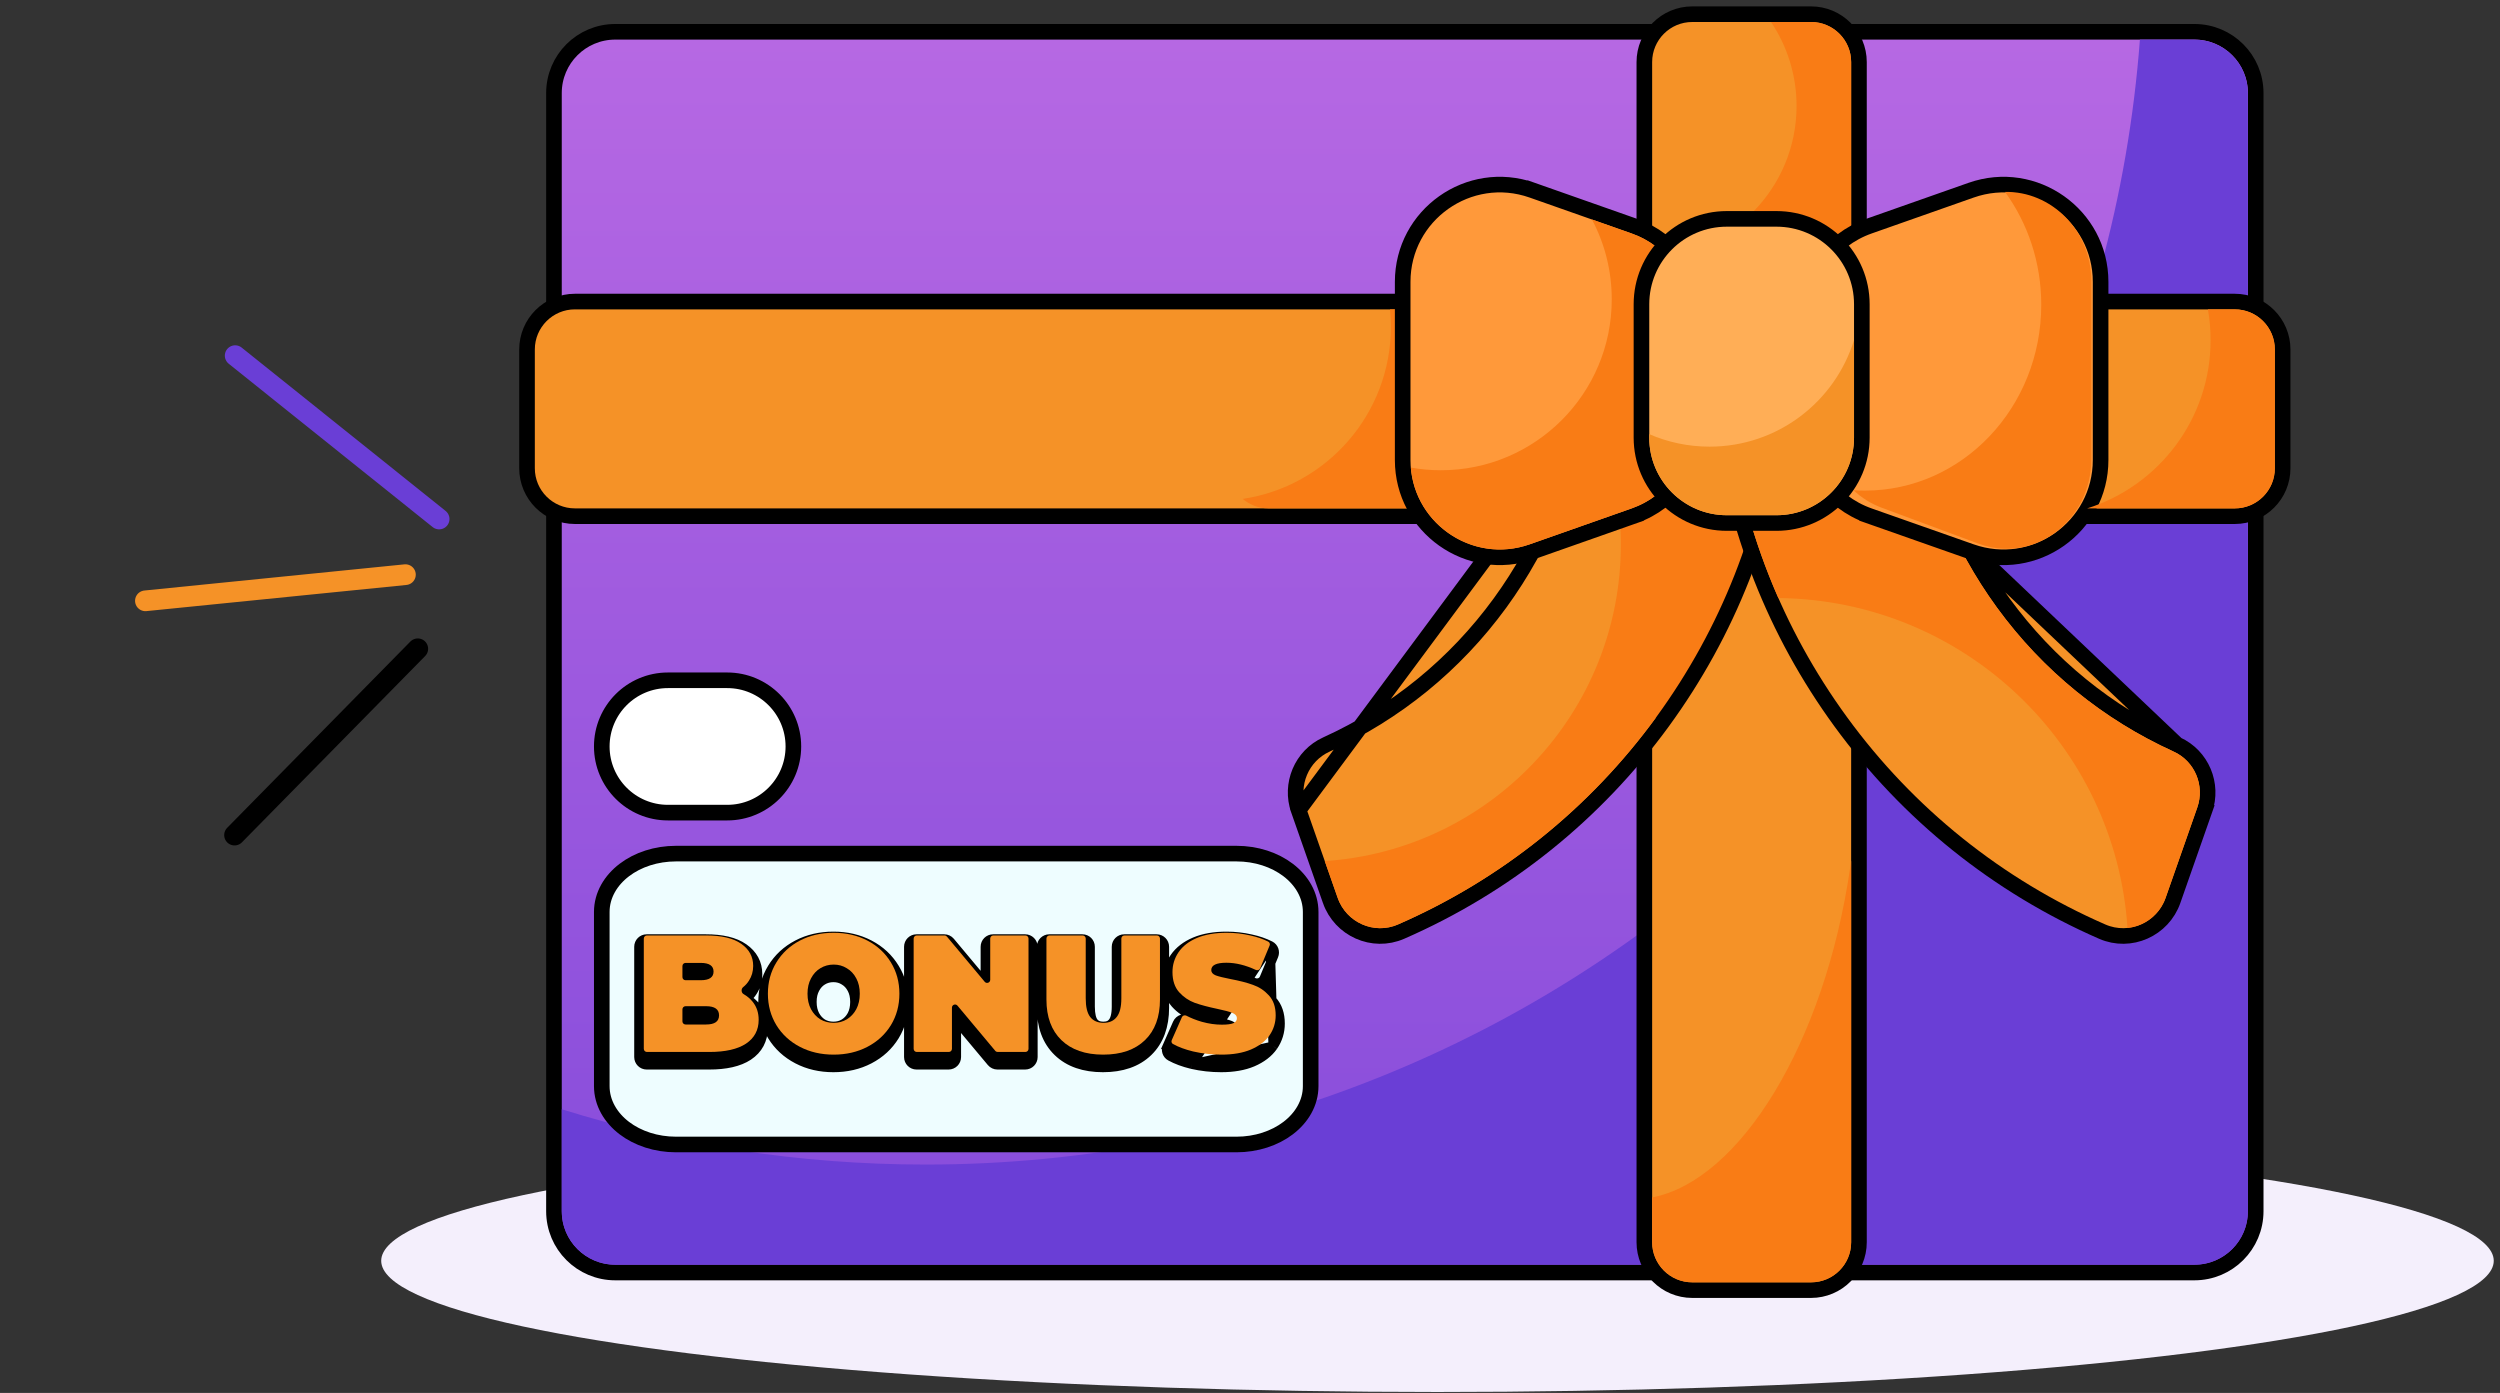 <svg width="341" height="190" viewBox="0 0 341 190" fill="none" xmlns="http://www.w3.org/2000/svg">
<rect x="0" y="0" width="341" height="190" fill="#333333" stroke="none"/>
<ellipse cx="196.072" cy="171.974" rx="144.076" ry="17.894" fill="#F4EFFC"/>
<path d="M55.299 78.383L19.834 81.951" stroke="#F59227" stroke-width="2.823" stroke-linecap="round"/>
<path d="M56.985 88.494L31.991 113.906" stroke="black" stroke-width="2.823" stroke-linecap="round"/>
<path d="M59.898 70.793L32.078 48.511" stroke="#6A3ED6" stroke-width="2.823" stroke-linecap="round"/>
<path d="M83.92 173.571H299.317C303.934 173.571 307.677 169.828 307.678 165.211V12.697C307.678 8.08 303.934 4.337 299.318 4.337H83.92C79.302 4.337 75.56 8.08 75.56 12.697V165.211C75.56 169.829 79.303 173.571 83.92 173.571Z" fill="url(#paint0_linear_271_4149)" stroke="black" stroke-width="2.129"/>
<path d="M306.611 12.696V165.214C306.611 169.242 303.348 172.505 299.315 172.505H83.921C79.888 172.505 76.625 169.242 76.625 165.214V151.303C92.298 156.202 108.967 158.845 126.253 158.845C213.729 158.845 285.413 91.227 291.884 5.405H299.315C303.348 5.405 306.611 8.668 306.611 12.696Z" fill="#6A3ED6"/>
<path d="M230.824 175.973H247.027C250.637 175.973 253.563 173.047 253.563 169.437V8.472C253.563 4.862 250.637 1.936 247.027 1.936H230.824C227.215 1.936 224.288 4.862 224.288 8.472V169.437C224.288 173.047 227.215 175.973 230.824 175.973Z" fill="#F59227" stroke="black" stroke-width="2.129"/>
<path d="M252.499 38.043V8.472C252.499 5.451 250.048 3 247.027 3H241.563C243.762 6.272 245.05 10.216 245.05 14.454C245.05 25.518 236.306 34.539 225.352 34.984V38.043H252.499Z" fill="#F97C15"/>
<path d="M252.499 117.375V169.438C252.499 172.458 250.048 174.909 247.027 174.909H230.823C227.803 174.909 225.352 172.458 225.352 169.438V163.331C237.327 161.011 248.891 142.312 252.371 118.291C252.415 117.984 252.459 117.682 252.499 117.375Z" fill="#F97C15"/>
<path d="M71.886 47.669V63.871C71.886 67.481 74.812 70.408 78.422 70.408H304.816C308.426 70.408 311.353 67.481 311.353 63.871V47.669C311.353 44.059 308.426 41.133 304.816 41.133H78.422C74.812 41.133 71.886 44.059 71.886 47.669Z" fill="#F59227" stroke="black" stroke-width="2.129"/>
<path d="M205.45 42.197H189.595C189.675 42.977 189.716 43.769 189.716 44.572C189.716 56.485 180.942 66.349 169.503 68.049C170.455 68.859 171.688 69.344 173.034 69.344H205.45V42.197H205.45Z" fill="#F97C15"/>
<path d="M177.133 110.492L177.133 110.492C175.905 106.988 177.527 103.093 180.923 101.55L180.923 101.55C190.354 97.264 198.466 90.669 204.6 82.253L204.6 82.253C210.568 74.064 214.349 64.635 215.684 54.715C216.181 51.019 219.428 48.328 223.146 48.488L177.133 110.492ZM177.133 110.492L181.454 122.821C181.454 122.822 181.454 122.822 181.454 122.822C182.832 126.752 187.266 128.75 191.107 127.073C205.347 120.856 217.593 111.045 226.79 98.425C235.704 86.195 241.263 72.047 243.053 57.166L242 57.039L243.053 57.166C243.555 52.984 240.423 49.235 236.198 49.052C236.198 49.052 236.198 49.052 236.198 49.052L223.146 48.488L177.133 110.492ZM241.996 57.039C240.228 71.739 234.737 85.714 225.93 97.798L241.996 57.039Z" fill="#F59227" stroke="black" stroke-width="2.129"/>
<path d="M241.997 57.037C240.227 71.737 234.737 85.715 225.929 97.798C216.845 110.264 204.747 119.957 190.681 126.096C187.418 127.521 183.637 125.826 182.459 122.468L180.7 117.452C203.254 115.959 221.085 97.19 221.085 74.256C221.085 67.428 219.504 60.969 216.685 55.224C216.704 55.103 216.723 54.977 216.738 54.856C217.16 51.71 219.926 49.415 223.098 49.552L236.153 50.114C239.748 50.27 242.427 53.466 241.997 57.037Z" fill="#F97C15"/>
<path d="M296.925 101.55L296.925 101.55C300.321 103.093 301.943 106.988 300.715 110.492L299.71 110.14L300.715 110.492L296.393 122.821C296.393 122.821 296.393 122.821 296.393 122.821C295.016 126.752 290.581 128.75 286.741 127.073C272.5 120.855 260.255 111.045 251.058 98.425C242.144 86.194 236.585 72.047 234.795 57.166L234.795 57.166C234.293 52.984 237.425 49.235 241.65 49.052L296.925 101.55ZM296.925 101.55C287.494 97.264 279.382 90.669 273.248 82.252L273.248 82.252C267.28 74.063 263.499 64.635 262.164 54.715C261.667 51.019 258.42 48.327 254.702 48.488C254.702 48.488 254.702 48.488 254.702 48.488L241.65 49.052L296.925 101.55Z" fill="#F59227" stroke="black" stroke-width="2.129"/>
<path d="M299.712 110.139L295.388 122.468C294.567 124.808 292.485 126.34 290.19 126.571C288.53 101.609 267.887 81.844 242.571 81.574C239.141 73.789 236.872 65.533 235.85 57.037C235.421 53.465 238.099 50.27 241.693 50.114L254.748 49.552C257.921 49.415 260.687 51.71 261.109 54.856C262.469 64.955 266.318 74.549 272.389 82.877C278.628 91.445 286.888 98.159 296.486 102.517C299.37 103.831 300.761 107.149 299.712 110.139Z" fill="#F97C15"/>
<path d="M254.943 30.841L254.943 30.841C249.636 32.71 246.085 37.723 246.085 43.35V57.846C246.085 63.472 249.636 68.486 254.943 70.355L255.296 69.351L254.943 70.355L268.859 75.253L269.212 74.249L268.859 75.253C277.485 78.29 286.523 71.89 286.523 62.745V38.451C286.523 29.306 277.485 22.906 268.859 25.942L268.859 25.942L254.943 30.841Z" fill="#FF993A" stroke="black" stroke-width="2.129"/>
<path d="M222.906 70.353L222.552 69.349L222.906 70.353C228.213 68.485 231.764 63.471 231.764 57.844V43.349C231.764 37.722 228.213 32.708 222.906 30.84L222.552 31.844L222.906 30.84L208.99 25.941L208.637 26.945L208.99 25.941C200.364 22.905 191.325 29.305 191.325 38.45V62.743C191.325 71.888 200.364 78.289 208.99 75.252L208.651 74.29L208.99 75.252L222.906 70.353Z" fill="#FF993A" stroke="black" stroke-width="2.129"/>
<path d="M230.697 43.351V57.841C230.697 63.021 227.437 67.631 222.549 69.347L208.637 74.25C201.034 76.925 193.081 71.624 192.439 63.776C193.765 64.02 195.131 64.142 196.529 64.142C209.401 64.142 219.842 53.702 219.842 40.83C219.842 36.894 218.866 33.186 217.143 29.942L222.55 31.845C227.437 33.561 230.697 38.171 230.697 43.351Z" fill="#F97C15"/>
<path d="M253.954 59.695V59.695V41.499C253.954 35.068 248.74 29.854 242.308 29.854H235.541C229.109 29.854 223.895 35.068 223.895 41.499V59.695C223.895 66.126 229.109 71.341 235.54 71.341H242.307C248.739 71.341 253.953 66.126 253.954 59.695Z" fill="#FFAE56" stroke="black" stroke-width="2.129"/>
<path d="M285.257 38.375V62.653C285.257 71.055 277.37 76.938 269.854 74.15L256.655 69.251C255.206 68.714 253.911 67.894 252.809 66.862C253.325 66.903 253.849 66.919 254.374 66.919C267.657 66.919 278.427 55.568 278.427 41.569C278.427 35.784 276.584 30.445 273.485 26.18C279.714 26.057 285.257 31.331 285.257 38.375Z" fill="#F97C15"/>
<path d="M252.887 46.385V59.696C252.887 65.542 248.155 70.274 242.308 70.274H235.543C229.697 70.274 224.956 65.542 224.956 59.695V59.215C227.477 60.313 230.258 60.923 233.185 60.923C242.455 60.923 250.294 54.8 252.887 46.385Z" fill="#F59227"/>
<path d="M310.287 47.669V63.872C310.287 66.893 307.836 69.344 304.815 69.344H284.687C294.448 66.276 301.525 57.156 301.525 46.384C301.525 44.954 301.401 43.557 301.16 42.197H304.815C307.836 42.197 310.287 44.648 310.287 47.669Z" fill="#F97C15"/>
<path d="M92.207 156.109H168.652C171.365 156.109 173.862 155.273 175.703 153.872C177.545 152.469 178.776 150.455 178.776 148.147V124.395C178.776 122.087 177.545 120.073 175.703 118.671C173.862 117.269 171.365 116.433 168.652 116.433H92.207C89.494 116.433 86.997 117.269 85.156 118.671C83.315 120.073 82.083 122.087 82.083 124.395V148.147C82.083 150.455 83.315 152.469 85.156 153.872C86.997 155.273 89.494 156.109 92.207 156.109Z" fill="#EEFDFF" stroke="black" stroke-width="2.129"/>
<path d="M108.217 101.818V101.817C108.217 96.833 104.176 92.792 99.191 92.792H91.109C86.124 92.792 82.083 96.833 82.083 101.817C82.083 106.802 86.124 110.843 91.109 110.843H99.191C104.176 110.843 108.216 106.802 108.217 101.818Z" fill="white" stroke="black" stroke-width="2.129"/>
<path d="M162.558 145.16L162.558 145.16C161.436 144.887 160.465 144.53 159.654 144.082C159.161 143.81 158.999 143.218 159.209 142.74L159.794 142.998L159.209 142.74L160.594 139.608C160.853 139.021 161.546 138.816 162.08 139.093L161.786 139.66L162.08 139.093C162.686 139.407 163.354 139.671 164.086 139.884C164.975 140.127 165.817 140.246 166.615 140.246C167.332 140.246 167.746 140.177 167.941 140.098C168.008 140.065 168.034 140.039 168.042 140.03C168.042 140.028 168.042 140.025 168.042 140.022C168.042 140.012 168.041 140.008 168.041 140.006C168.041 140.006 168.041 140.005 168.04 140.005C168.039 140.003 168.038 140.001 168.035 139.998C168.019 139.978 167.962 139.926 167.812 139.867L167.804 139.864C167.454 139.721 166.822 139.549 165.873 139.353L165.87 139.352C164.628 139.092 163.577 138.812 162.724 138.512L162.715 138.509L162.715 138.509C161.798 138.169 161.002 137.626 160.33 136.887L160.325 136.881C159.59 136.055 159.255 134.974 159.255 133.71C159.255 132.583 159.574 131.549 160.207 130.624C160.849 129.687 161.789 128.974 162.982 128.467L162.985 128.466L162.985 128.466C164.203 127.956 165.647 127.713 167.296 127.713C168.432 127.713 169.545 127.839 170.636 128.091C171.596 128.297 172.468 128.595 173.246 128.989M162.558 145.16L173.246 128.989M162.558 145.16L162.567 145.162M162.558 145.16L162.567 145.162M173.246 128.989C173.753 129.245 173.938 129.839 173.735 130.329L172.443 133.44C172.204 134.017 171.537 134.249 170.996 133.998C169.655 133.375 168.408 133.077 167.25 133.077C166.593 133.077 166.192 133.16 165.979 133.263C165.881 133.31 165.848 133.35 165.839 133.363C165.834 133.37 165.823 133.387 165.823 133.437C165.823 133.439 165.823 133.441 165.823 133.442C165.824 133.443 165.824 133.444 165.826 133.445C165.84 133.462 165.892 133.511 166.029 133.569C166.387 133.7 167.013 133.857 167.938 134.036C169.167 134.267 170.223 134.539 171.097 134.856C172.029 135.179 172.836 135.715 173.51 136.456C174.266 137.269 174.61 138.347 174.61 139.613C174.61 140.74 174.291 141.774 173.658 142.699M173.246 128.989L173.658 142.699M162.567 145.162C163.871 145.461 165.205 145.61 166.569 145.61C168.218 145.61 169.655 145.367 170.86 144.855L170.864 144.854C172.066 144.334 173.012 143.624 173.655 142.703L173.658 142.699M162.567 145.162L173.658 142.699M102.075 144.006L102.075 144.006L102.08 144.003C103.408 143.112 104.088 141.83 104.088 140.226C104.088 139.163 103.794 138.219 103.183 137.429C102.81 136.946 102.345 136.541 101.798 136.212C102.147 135.92 102.44 135.585 102.674 135.207C103.12 134.509 103.339 133.724 103.339 132.87C103.339 131.391 102.681 130.195 101.432 129.326C100.202 128.461 98.451 128.076 96.275 128.076H88.209C87.621 128.076 87.145 128.552 87.145 129.14V144.182C87.145 144.77 87.621 145.247 88.209 145.247H96.729C98.967 145.247 100.776 144.861 102.075 144.006ZM105.32 141.284L105.322 141.287C106.157 142.646 107.312 143.708 108.772 144.47C110.236 145.235 111.875 145.61 113.677 145.61C115.478 145.61 117.118 145.235 118.582 144.47C120.042 143.708 121.196 142.646 122.031 141.287L122.033 141.284C122.87 139.906 123.284 138.359 123.284 136.661C123.284 134.964 122.87 133.424 122.032 132.06C121.198 130.686 120.043 129.616 118.582 128.852C117.118 128.088 115.478 127.713 113.677 127.713C111.875 127.713 110.236 128.088 108.772 128.852C107.311 129.616 106.156 130.686 105.321 132.06C104.483 133.424 104.07 134.964 104.07 136.661C104.07 138.359 104.484 139.906 105.32 141.284ZM116.199 134.869L116.199 134.869L116.202 134.875C116.461 135.356 116.603 135.944 116.603 136.661C116.603 137.377 116.462 137.974 116.201 138.473C115.934 138.967 115.581 139.341 115.14 139.612C114.718 139.864 114.236 139.996 113.677 139.996C113.121 139.996 112.631 139.866 112.191 139.612C111.767 139.342 111.42 138.968 111.153 138.473C110.892 137.974 110.751 137.377 110.751 136.661C110.751 135.944 110.892 135.356 111.151 134.875L111.151 134.875L111.154 134.869C111.424 134.356 111.77 133.986 112.189 133.735L112.189 133.735L112.193 133.732C112.634 133.463 113.123 133.327 113.677 133.327C114.231 133.327 114.709 133.463 115.131 133.728L115.14 133.734L115.149 133.739C115.581 133.991 115.932 134.361 116.199 134.869ZM129.612 128.457L129.612 128.457C129.41 128.216 129.111 128.076 128.796 128.076H125.016C124.428 128.076 123.952 128.552 123.952 129.14V144.182C123.952 144.77 124.428 145.247 125.016 145.247H129.387C129.974 145.247 130.451 144.77 130.451 144.182V139.147L135.234 144.865C135.437 145.107 135.736 145.247 136.051 145.247H139.831C140.419 145.247 140.895 144.77 140.895 144.182V129.14C140.895 128.552 140.419 128.076 139.831 128.076H135.46C134.872 128.076 134.396 128.552 134.396 129.14V134.176L129.612 128.457ZM151.785 139.441L151.785 139.441L151.778 139.45C151.512 139.794 151.118 139.996 150.49 139.996C149.865 139.996 149.458 139.796 149.176 139.446C148.899 139.083 148.699 138.411 148.699 137.297V129.14C148.699 128.552 148.223 128.076 147.635 128.076H143.128C142.54 128.076 142.064 128.552 142.064 129.14V137.456C142.064 139.959 142.785 141.989 144.302 143.455C145.814 144.917 147.891 145.61 150.445 145.61C152.998 145.61 155.075 144.917 156.587 143.455C158.104 141.989 158.826 139.959 158.826 137.456V129.14C158.826 128.552 158.349 128.076 157.761 128.076H153.345C152.757 128.076 152.281 128.552 152.281 129.14V137.297C152.281 138.412 152.073 139.081 151.785 139.441ZM93.689 134.184V133.099H95.548C96.079 133.099 96.365 133.193 96.502 133.285C96.594 133.348 96.658 133.431 96.658 133.642C96.658 133.853 96.594 133.935 96.502 133.998C96.365 134.09 96.079 134.184 95.548 134.184H93.689ZM97.407 139.613C97.407 139.858 97.333 139.959 97.235 140.028C97.097 140.125 96.81 140.223 96.275 140.223H93.689V139.003H96.275C96.81 139.003 97.097 139.101 97.235 139.198C97.333 139.267 97.407 139.368 97.407 139.613Z" fill="black" stroke="black" stroke-width="1.277"/>
<path d="M101.357 134.654C101.067 134.887 101.096 135.406 101.419 135.591C101.941 135.892 102.371 136.261 102.71 136.7C103.225 137.366 103.482 138.168 103.482 139.106C103.482 140.499 102.907 141.581 101.756 142.353C100.606 143.11 98.941 143.488 96.761 143.488H88.241C88.006 143.488 87.815 143.298 87.815 143.063V128.021C87.815 127.785 88.006 127.595 88.241 127.595H96.307C98.426 127.595 100.023 127.973 101.098 128.73C102.188 129.487 102.733 130.494 102.733 131.75C102.733 132.492 102.543 133.158 102.165 133.748C101.956 134.088 101.687 134.39 101.357 134.654ZM93.509 131.341C93.274 131.341 93.083 131.532 93.083 131.767V133.277C93.083 133.512 93.274 133.703 93.509 133.703H95.581C96.746 133.703 97.329 133.309 97.329 132.522C97.329 131.735 96.746 131.341 95.581 131.341H93.509ZM96.307 139.742C97.488 139.742 98.078 139.326 98.078 138.493C98.078 137.661 97.488 137.245 96.307 137.245H93.509C93.274 137.245 93.083 137.435 93.083 137.67V139.316C93.083 139.551 93.274 139.742 93.509 139.742H96.307Z" fill="#F59227"/>
<path d="M113.709 143.852C111.999 143.852 110.462 143.496 109.1 142.785C107.738 142.073 106.671 141.089 105.899 139.833C105.127 138.561 104.741 137.131 104.741 135.542C104.741 133.952 105.127 132.529 105.899 131.273C106.671 130.002 107.738 129.01 109.1 128.299C110.462 127.587 111.999 127.232 113.709 127.232C115.42 127.232 116.956 127.587 118.318 128.299C119.68 129.01 120.748 130.002 121.52 131.273C122.292 132.529 122.678 133.952 122.678 135.542C122.678 137.131 122.292 138.561 121.52 139.833C120.748 141.089 119.68 142.073 118.318 142.785C116.956 143.496 115.42 143.852 113.709 143.852ZM113.709 139.515C114.375 139.515 114.973 139.356 115.503 139.038C116.048 138.705 116.479 138.244 116.797 137.653C117.115 137.048 117.274 136.344 117.274 135.542C117.274 134.739 117.115 134.043 116.797 133.453C116.479 132.847 116.048 132.386 115.503 132.068C114.973 131.735 114.375 131.568 113.709 131.568C113.043 131.568 112.438 131.735 111.893 132.068C111.363 132.386 110.939 132.847 110.621 133.453C110.303 134.043 110.144 134.739 110.144 135.542C110.144 136.344 110.303 137.048 110.621 137.653C110.939 138.244 111.363 138.705 111.893 139.038C112.438 139.356 113.043 139.515 113.709 139.515Z" fill="#F59227"/>
<path d="M139.863 127.595C140.098 127.595 140.289 127.785 140.289 128.021V143.063C140.289 143.298 140.098 143.488 139.863 143.488H136.083C135.957 143.488 135.837 143.433 135.756 143.336L130.597 137.168C130.342 136.862 129.845 137.043 129.845 137.441V143.063C129.845 143.298 129.654 143.488 129.419 143.488H125.048C124.813 143.488 124.622 143.298 124.622 143.063V128.021C124.622 127.785 124.813 127.595 125.048 127.595H128.828C128.954 127.595 129.074 127.651 129.155 127.747L134.314 133.916C134.57 134.221 135.067 134.04 135.067 133.643V128.021C135.067 127.785 135.257 127.595 135.492 127.595H139.863Z" fill="#F59227"/>
<path d="M150.477 143.852C148.04 143.852 146.14 143.193 144.778 141.876C143.416 140.559 142.734 138.713 142.734 136.336V128.021C142.734 127.785 142.925 127.595 143.16 127.595H147.667C147.902 127.595 148.093 127.785 148.093 128.021V136.177C148.093 137.343 148.297 138.191 148.706 138.72C149.13 139.25 149.735 139.515 150.522 139.515C151.309 139.515 151.907 139.25 152.316 138.72C152.74 138.191 152.952 137.343 152.952 136.177V128.021C152.952 127.785 153.142 127.595 153.377 127.595H157.793C158.029 127.595 158.219 127.785 158.219 128.021V136.336C158.219 138.713 157.538 140.559 156.176 141.876C154.813 143.193 152.914 143.852 150.477 143.852Z" fill="#F59227"/>
<path d="M166.601 143.852C165.285 143.852 163.998 143.708 162.742 143.42C161.659 143.156 160.744 142.817 159.995 142.404C159.81 142.301 159.74 142.073 159.826 141.879L161.21 138.746C161.312 138.514 161.593 138.423 161.818 138.54C162.466 138.876 163.175 139.155 163.945 139.379C164.883 139.636 165.784 139.765 166.647 139.765C167.389 139.765 167.918 139.697 168.236 139.56C168.554 139.409 168.713 139.19 168.713 138.902C168.713 138.569 168.501 138.319 168.077 138.153C167.669 137.986 166.987 137.805 166.034 137.608C164.808 137.35 163.786 137.078 162.969 136.79C162.151 136.488 161.44 136.003 160.834 135.337C160.229 134.656 159.926 133.74 159.926 132.59C159.926 131.591 160.206 130.683 160.766 129.865C161.326 129.048 162.159 128.405 163.264 127.935C164.384 127.466 165.739 127.232 167.328 127.232C168.418 127.232 169.485 127.353 170.529 127.595C171.446 127.791 172.266 128.073 172.99 128.439C173.182 128.536 173.26 128.766 173.178 128.965L171.886 132.076C171.791 132.304 171.522 132.403 171.297 132.299C169.89 131.645 168.552 131.318 167.283 131.318C165.905 131.318 165.216 131.652 165.216 132.318C165.216 132.635 165.421 132.878 165.829 133.044C166.238 133.195 166.912 133.362 167.85 133.544C169.061 133.771 170.083 134.036 170.915 134.338C171.748 134.626 172.467 135.103 173.072 135.769C173.693 136.435 174.003 137.343 174.003 138.493C174.003 139.492 173.723 140.401 173.163 141.218C172.603 142.02 171.763 142.663 170.643 143.148C169.538 143.617 168.191 143.852 166.601 143.852Z" fill="#F59227"/>
<defs>
<linearGradient id="paint0_linear_271_4149" x1="191.619" y1="5.401" x2="191.619" y2="172.507" gradientUnits="userSpaceOnUse">
<stop stop-color="#B668E3"/>
<stop offset="1" stop-color="#864CDB"/>
</linearGradient>
</defs>
</svg>
